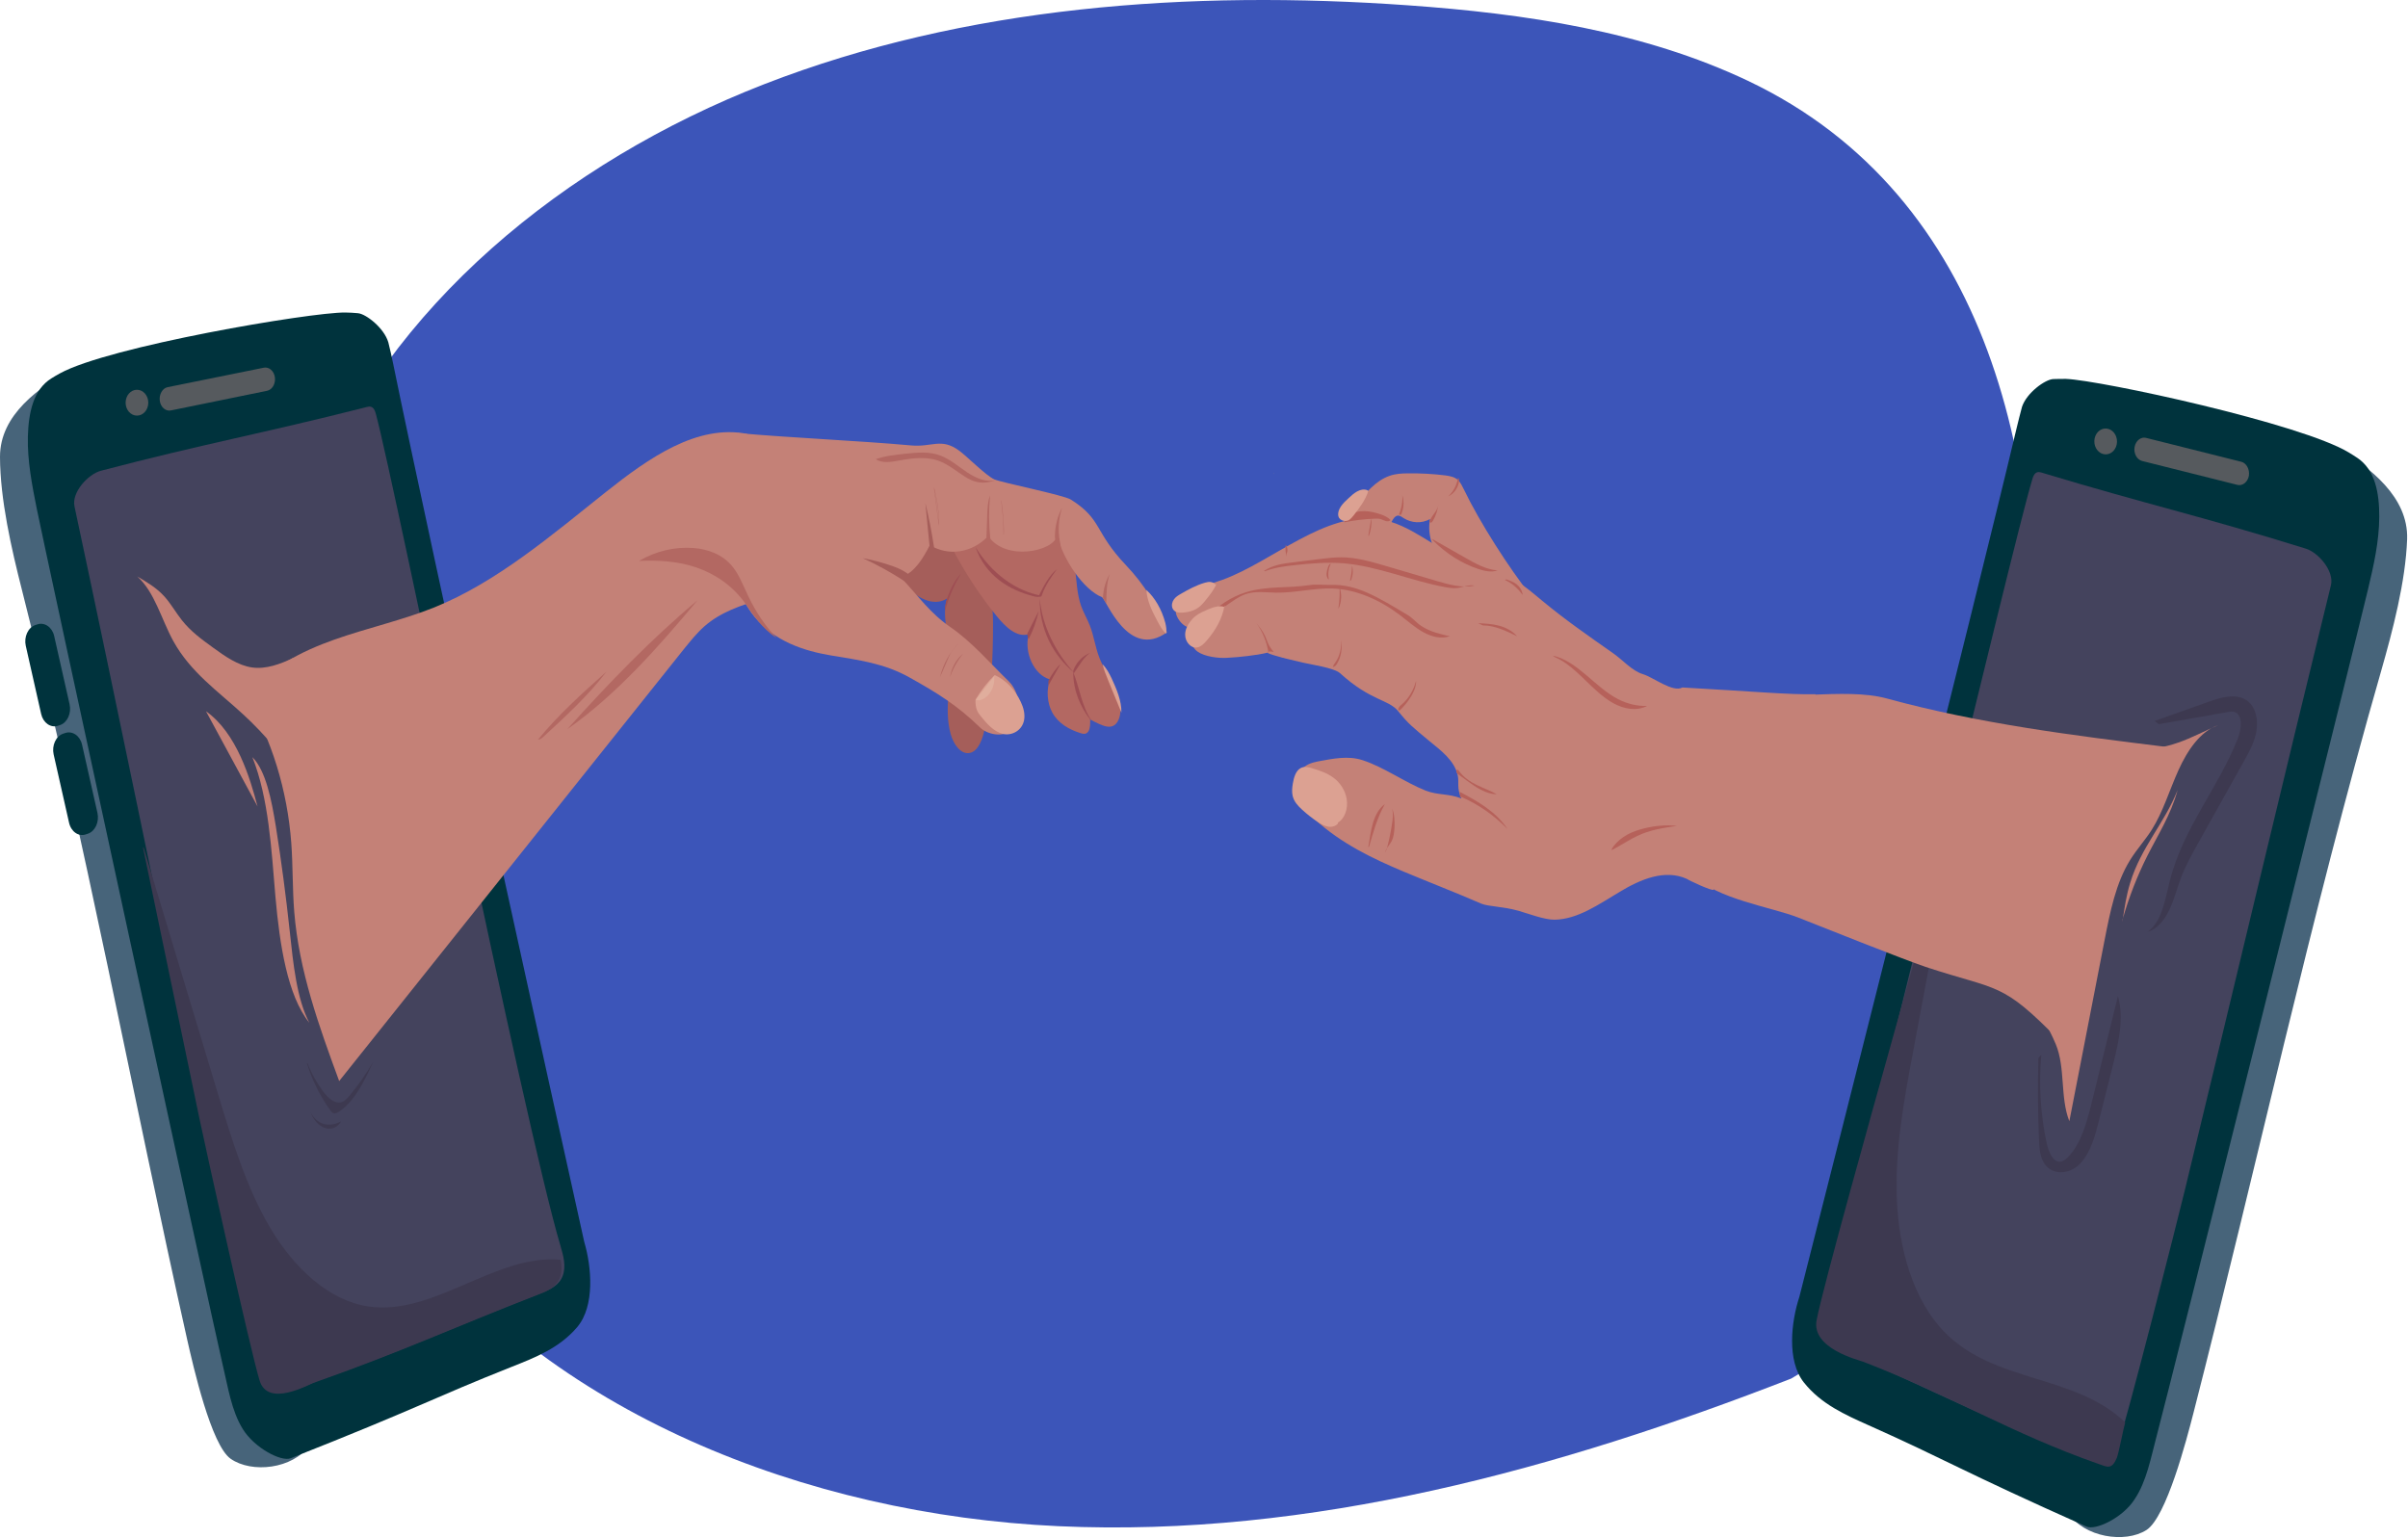 <svg width="2854" height="1823" viewBox="0 0 2854 1823" fill="none" xmlns="http://www.w3.org/2000/svg">
<path d="M61.245 503.284C29.876 551.308 70.872 629.781 86.142 701.714C95.27 745.037 86.142 794.287 95.436 837.61C154.192 1114.92 245.81 1384.26 304.731 1661.57C306.391 1669.75 306.723 1686.3 310.208 1693.45C322.657 1720.22 341.578 1710.62 366.474 1713.48C347.055 1741.27 298.424 1746.79 273.362 1729.21C250.291 1713.07 229.046 1619.68 221.91 1588.21C157.179 1299.25 100.913 994.147 25.893 698.853C13.61 650.625 0.166 592.179 0 541.703C-0.166 491.227 46.971 459.144 84.15 437.891C75.021 464.253 64.731 503.489 61.245 503.284Z" fill="#47647A"/>
<path d="M2122.83 1634.2C1847.98 1741.07 1553.87 1822.82 1254.45 1809.13C955.194 1795.43 648.638 1674.05 478.181 1444.35C372.123 1301.51 324.82 1126.78 316.687 954.509C310.712 830.261 324.322 704.378 370.629 588.304C459.924 364.125 667.891 192.262 906.066 99.689C1144.24 7.116 1410.13 -12.094 1668.89 6.298C1807.31 16.108 1947.73 36.952 2071.71 95.806C2360.34 232.929 2428.72 559.081 2406.32 856.623C2383.91 1154.16 2378.6 1485.63 2122.83 1634.2Z" fill="#3C55B9"/>
<path d="M344.566 1728.6C496.267 1668.72 512.533 1657.49 606.309 1620.29C634.193 1609.26 663.073 1598.02 684.151 1573.09C705.23 1548.15 701.247 1501.77 692.45 1472.13C658.259 1318.05 510.541 648.989 466.06 431.555C465.396 427.876 461.246 409.075 460.251 405.806C455.271 388.844 433.86 372.087 424.234 371.27C419.421 370.861 414.275 370.452 409.13 370.452C368.134 370.044 128.798 410.71 71.038 442.59C67.553 444.429 64.233 446.473 60.914 448.516C39.835 461.595 33.86 488.366 33.03 517.384C32.366 546.403 38.009 575.217 43.652 603.418C52.615 648.172 251.122 1563.48 263.902 1617.64C270.209 1644 274.192 1672.2 287.802 1694.06C301.412 1716.14 333.113 1733.1 344.566 1728.6Z" fill="#00333D"/>
<path d="M1167.47 693.747C1176.11 706.213 1176.94 723.992 1176.94 740.34C1176.94 781.416 1174.94 822.9 1167.31 862.749C1164.82 875.624 1159.67 890.746 1149.05 892.585C1138.76 894.424 1130.13 882.367 1126.81 870.31C1118.01 839.453 1128.8 805.325 1125.81 772.833C1123.82 751.375 1116.02 729.1 1122.66 709.278C1114.86 714.591 1105.4 714.387 1096.94 711.117C1088.47 707.848 1081 702.126 1073.53 696.404C1062.25 687.616 1049.63 675.559 1050.96 659.211C1051.46 652.876 1054.11 647.154 1057.27 642.045C1068.55 623.448 1086.15 610.778 1104.74 607.1C1123.49 603.422 1143.08 608.735 1159.01 621.405" fill="#A55E5A"/>
<path d="M1123.82 640.825C1140.09 673.317 1159.34 703.358 1181.25 730.333C1191.54 743.003 1204.98 756.081 1219.26 751.79C1213.28 773.86 1226.06 800.631 1244.48 805.331C1240 817.797 1241 833.124 1247.14 844.568C1254.44 857.851 1267.39 864.799 1280.17 868.886C1282.66 869.703 1285.48 870.521 1287.8 869.09C1291.29 867.047 1292.12 861.529 1292.12 856.624C1292.62 830.671 1284.15 806.149 1276.02 782.239C1270.54 766.095 1264.9 750.155 1259.42 734.011C1256.1 724.406 1252.78 714.802 1248.47 706.014C1242.99 694.57 1235.85 684.557 1228.72 674.544C1213.94 653.904 1198.51 632.446 1177.93 621.411C1169.46 616.915 1159.67 614.259 1150.87 617.528C1139.59 621.82 1131.62 634.694 1123.82 640.825Z" fill="#B36862"/>
<path d="M1152.2 637.547C1163.98 658.187 1178.92 676.17 1196.02 689.862C1207.63 699.262 1222.07 707.028 1235.35 701.919C1230.54 714.18 1231.7 728.894 1235.85 741.564C1240 754.234 1246.97 765.065 1253.94 775.487C1259.09 783.253 1264.9 791.427 1273.03 792.653C1266.39 813.701 1273.86 840.063 1289.79 851.303C1293.94 854.164 1298.42 856.208 1302.9 858.251C1308.55 860.703 1315.02 863.156 1320.33 859.886C1326.64 856.003 1328.63 845.99 1327.8 837.611C1325.64 815.541 1310.37 799.192 1302.74 778.961C1298.09 766.904 1296.43 753.417 1291.62 741.36C1288.63 733.594 1284.31 726.442 1281.49 718.676C1276.35 704.371 1276.02 688.023 1274.02 672.492C1272.53 660.23 1269.88 648.173 1266.22 636.525C1264.23 630.394 1261.91 624.264 1257.59 620.381C1254.77 617.929 1251.29 616.703 1247.8 615.681C1240.83 613.433 1233.69 610.981 1226.72 608.733C1221.41 606.893 1215.93 605.259 1210.29 604.645C1201.99 603.828 1193.53 605.872 1185.39 607.915C1177.92 609.754 1170.46 611.594 1163.82 616.089C1157.01 619.972 1151.37 627.533 1152.2 637.547Z" fill="#B36862"/>
<path d="M1160.01 848.043C1156.85 845.386 1155.86 840.277 1156.52 835.577C1157.18 831.081 1159.34 826.994 1161.5 823.111C1163.99 818.615 1166.48 814.324 1169.13 810.032C1170.3 808.193 1171.62 806.15 1173.45 805.536C1174.78 805.128 1176.1 805.537 1177.43 805.945C1192.04 811.054 1203.16 829.037 1203.16 847.838C1203.16 851.517 1202.83 855.195 1201.17 858.26C1199.18 862.143 1195.52 864.391 1191.87 864.8C1188.22 865.413 1184.57 864.391 1180.92 862.961C1172.95 859.895 1166.31 853.151 1160.01 848.043Z" stroke="#F6921E" stroke-width="0.306" stroke-miterlimit="10"/>
<path d="M811.79 747.086C797.682 747.903 784.404 755.669 773.117 766.295C761.831 776.718 752.37 789.796 742.744 802.466C724.32 826.785 704.901 849.877 684.652 872.152C713.864 853.555 740.752 829.441 764.321 801.24C780.752 781.213 796.52 758.53 811.79 747.086Z" stroke="#F6921E" stroke-width="0.306" stroke-miterlimit="10"/>
<path d="M692.452 811.863C673.364 840.473 652.286 867.039 629.547 890.949C659.422 877.666 684.153 848.034 692.452 811.863Z" stroke="#F6921E" stroke-width="0.306" stroke-miterlimit="10"/>
<path d="M88.299 600.358C137.594 831.076 187.718 1077.12 239.668 1324.8C247.967 1364.24 299.917 1599.04 310.872 1634.81C320.664 1666.69 368.133 1639.71 374.606 1637.46C480.665 1600.07 536.764 1573.3 641.993 1532.42C651.785 1528.75 662.574 1523.84 666.889 1512.4C671.204 1501.36 667.719 1488.28 664.233 1476.64C621.412 1333.18 468.051 574.405 445.644 491.232C444.814 488.167 443.818 484.897 441.66 483.262C439.005 481.014 435.519 482.24 432.366 483.058C310.872 513.915 241.66 525.973 119.502 558.056C104.73 561.939 84.647 583.397 88.299 600.358Z" fill="#44435D"/>
<path d="M316.515 463.241L202.49 486.538C196.349 487.764 190.374 482.655 189.378 475.094C188.382 467.533 192.532 460.176 198.673 458.95L312.698 435.857C318.839 434.631 324.814 439.74 325.81 447.301C326.806 454.862 322.656 462.015 316.515 463.241Z" fill="#565A5E"/>
<path d="M162.323 492.669C169.748 492.669 175.767 485.807 175.767 477.342C175.767 468.878 169.748 462.016 162.323 462.016C154.898 462.016 148.879 468.878 148.879 477.342C148.879 485.807 154.898 492.669 162.323 492.669Z" fill="#565A5E"/>
<path d="M664.569 1493.39C588.221 1485.83 514.694 1559.81 437.349 1548.77C389.88 1542.03 348.552 1503.2 320.336 1455.59C292.121 1407.97 275.191 1352.18 258.428 1297.01C229.05 1199.73 199.672 1102.46 170.295 1004.98L169.465 1004.57C191.54 1110.84 213.946 1218.53 236.519 1326.64C244.818 1366.08 296.768 1600.88 307.722 1636.65C317.515 1668.53 364.984 1641.55 371.457 1639.3C477.515 1601.91 533.615 1575.14 638.843 1534.26C648.636 1530.59 659.424 1525.68 663.74 1514.24C666.063 1507.9 665.897 1500.55 664.569 1493.39Z" fill="#3D3950"/>
<path d="M291.621 825.352C349.381 756.076 438.343 750.762 515.024 719.905C588.717 690.069 653.447 634.688 718.676 582.782C769.132 542.728 826.228 502.674 885.481 514.323C877.182 544.363 893.946 575.425 897.929 606.896C902.245 641.228 890.958 678.42 902.079 710.3C878.51 717.657 854.444 725.218 834.693 742.588C825.73 750.558 817.929 760.367 810.128 769.972C674.194 940.405 538.095 1111.04 401.995 1281.47C378.26 1216.9 354.36 1151.1 348.717 1080.59C346.559 1053.62 347.223 1026.23 345.231 999.259C340.584 936.93 321.995 876.237 291.621 825.352Z" fill="#C48177"/>
<path d="M874.027 513.305C937.098 519.027 1016.93 522.296 1080 528.018C1104.73 530.266 1115.52 518.618 1136.77 534.149C1145.73 540.688 1168.8 563.985 1178.59 568.276C1187.39 572.159 1260.92 586.873 1269.21 592.186C1306.73 615.891 1296.43 629.992 1334.77 670.25C1356.02 692.729 1371.95 717.456 1383.07 749.54C1337.43 782.441 1311.21 710.917 1306.06 707.851C1284.65 699.473 1259.75 663.302 1253.11 634.692C1248.8 654.106 1191.21 665.55 1171.29 635.305C1152.7 655.332 1124.15 659.828 1102.08 646.136C1093.94 661.871 1084.48 678.22 1067.72 684.555C1088.97 707.034 1102.08 726.652 1126.48 743.409C1151.37 760.371 1173.28 785.915 1195.52 807.577C1213.28 824.947 1208.14 857.031 1199.17 865.205C1188.38 875.014 1169.63 870.11 1161.99 862.753C1134.61 835.982 1110.54 821.269 1078.01 803.081C1047.8 786.12 1017.6 782.441 984.733 776.924C951.87 771.406 917.845 759.962 894.276 731.148C874.027 706.421 863.571 670.046 866.724 635.101C868.384 616.913 873.363 598.725 869.878 580.946C868.218 572.159 864.401 563.985 863.571 554.993C862.409 541.914 850.791 533.127 860.417 527.201C869.878 521.479 883.322 521.07 874.027 513.305Z" fill="#C48177"/>
<path d="M1156.18 829.446C1162.66 818.41 1170.29 808.601 1178.92 800.223C1191.87 805.945 1202.99 817.389 1209.79 831.898C1212.95 838.437 1215.11 846.203 1213.78 853.559C1211.45 866.23 1198.84 872.565 1188.38 869.908C1178.09 867.251 1169.63 858.055 1162.33 848.859C1159.01 844.772 1155.85 840.481 1156.18 829.446Z" fill="#DCA192"/>
<path d="M1156.52 829.437C1163.82 820.241 1171.12 810.841 1178.26 801.645C1179.25 809.614 1176.43 818.197 1171.62 823.511C1166.81 828.824 1160.33 831.48 1156.52 829.437Z" fill="#E0AE9D"/>
<path d="M1136.43 762.617C1125.81 772.631 1117.84 787.14 1114.03 802.875C1117.01 796.132 1119.84 789.388 1122.82 782.644C1124.15 779.579 1125.48 776.309 1127.31 773.448C1130.29 768.952 1134.11 765.069 1136.43 762.617Z" fill="#B36862"/>
<path d="M1141.42 774.879C1133.62 781.214 1127.81 791.432 1125.98 802.671C1129.47 792.454 1134.78 783.053 1141.42 774.879Z" fill="#B36862"/>
<path d="M1101.74 647.771C1100.09 630.605 1098.43 613.439 1096.77 596.273C1100.92 613.235 1104.23 630.401 1106.89 647.771C1106.89 648.18 1107.06 648.589 1106.89 648.997C1106.56 650.223 1105.23 649.815 1104.23 649.202C1103.57 648.793 1102.57 647.771 1101.74 647.771Z" fill="#A55E5A"/>
<path d="M1169.14 637.144C1169.47 627.948 1169.8 618.548 1170.13 609.352C1170.46 601.791 1170.8 594.025 1173.45 587.281C1171.79 604.447 1171.96 622.022 1173.78 639.188C1172.46 639.392 1170.8 639.188 1169.14 637.144Z" fill="#B36862"/>
<path d="M1250.3 636.324C1250.3 624.267 1253.28 612.006 1258.76 601.992C1254.61 614.662 1253.62 628.967 1256.27 642.25C1256.94 645.929 1257.93 650.016 1256.77 653.49C1254.28 647.564 1250.3 641.842 1250.3 636.324Z" fill="#B36862"/>
<path d="M1307.22 709.075C1307.55 698.857 1310.38 688.843 1315.19 680.465C1311.54 691.296 1311.37 703.353 1311.21 715.205C1309.38 712.957 1308.38 710.096 1307.22 709.075Z" fill="#B36862"/>
<path d="M1358.68 699.266C1359.51 712.549 1365.48 724.401 1371.46 735.641C1374.44 741.363 1377.6 747.085 1381.91 751.172C1383.07 746.881 1382.08 742.385 1381.08 738.093C1376.93 722.562 1368.97 708.666 1358.68 699.266Z" fill="#DCA192"/>
<path d="M1306.73 787.344C1308.39 794.292 1311.21 801.036 1313.86 807.575C1319.01 820.041 1323.99 832.302 1329.13 844.768C1329.3 830.258 1323.32 816.771 1317.51 804.101C1314.69 798.379 1311.87 792.657 1306.73 787.344Z" fill="#DCA192"/>
<path d="M1156.35 648.797C1161.83 665.145 1172.12 678.428 1184.4 687.829C1196.68 697.229 1210.29 702.951 1224.4 706.63C1227.89 707.651 1231.7 708.264 1234.69 706.221C1203.65 700.703 1174.77 679.042 1156.35 648.797Z" fill="#9E4E53"/>
<path d="M1232.37 709.281C1231.87 726.856 1236.02 744.635 1243.32 759.757C1250.63 774.879 1261.08 787.345 1272.7 797.154C1251.79 773.858 1234.86 741.978 1232.37 709.281Z" fill="#9E4E53"/>
<path d="M1217.6 750.973C1222.08 742.185 1226.56 733.398 1231.04 724.406C1228.55 736.259 1224.4 747.498 1219.09 757.716C1218.1 755.673 1217.6 753.22 1217.6 750.973Z" fill="#9E4E53"/>
<path d="M1242.99 806.152C1246.81 798.795 1251.62 792.256 1257.1 786.738C1252.29 795.321 1247.47 803.904 1242.66 812.487C1242.49 810.035 1242.33 807.378 1242.99 806.152Z" fill="#9E4E53"/>
<path d="M1122 710.914C1125.81 699.265 1131.29 688.026 1139.09 679.852C1130.96 693.135 1124.48 708.053 1120.17 723.788C1119.84 718.475 1121.17 713.57 1122 710.914Z" fill="#9E4E53"/>
<path d="M1231.71 705.195C1237.52 693.751 1243.49 682.103 1252.62 674.746C1245.98 683.942 1239.18 693.343 1235.19 704.582C1234.86 705.604 1234.53 706.626 1233.7 707.034C1232.87 707.443 1231.71 706.83 1231.87 705.808" fill="#9E4E53"/>
<path d="M1272.87 792.659C1277.02 783.667 1283.99 776.923 1291.96 774.062C1286.81 777.332 1282.83 783.054 1279.17 788.572C1277.02 791.841 1274.69 795.111 1272.54 798.381C1272.04 797.155 1271.87 795.724 1272.2 794.498" fill="#9E4E53"/>
<path d="M1292.45 853.353C1280.34 838.23 1271.87 817.999 1272.04 796.746C1279.51 815.342 1282.16 837.209 1293.12 853.148" fill="#9E4E53"/>
<path d="M826.724 711.523C772.118 757.299 721.33 809.819 672.367 864.382C730.625 823.511 780.417 766.904 826.724 711.523Z" fill="#B36862"/>
<path d="M1180.91 568.885C1169.3 572.359 1157.18 567.045 1146.56 560.097C1136.1 553.149 1126.14 544.362 1114.69 540.07C1101.41 534.962 1087.14 536.392 1073.36 537.822C1061.41 539.049 1049.46 540.275 1037.84 544.362C1046.14 549.471 1055.94 547.632 1065.23 545.997C1081.66 542.931 1098.76 540.683 1114.52 547.018C1124.65 551.106 1133.61 558.667 1143.24 564.797C1152.86 570.928 1163.65 575.424 1180.91 568.885Z" fill="#B36862"/>
<path d="M1189.54 633.874C1189.54 620.182 1188.71 606.49 1186.72 593.207C1188.38 608.329 1190.21 623.656 1189.54 633.874Z" stroke="#B36862" stroke-width="0.306" stroke-miterlimit="10"/>
<path d="M1112.7 621.605C1110.88 607.095 1108.88 592.791 1107.06 578.281C1111.37 595.243 1113.37 613.022 1112.7 621.605Z" stroke="#B36862" stroke-width="0.306" stroke-miterlimit="10"/>
<path d="M883.489 715.609C868.551 694.356 847.472 680.255 825.398 672.694C803.323 665.133 780.086 663.907 757.348 664.929C777.265 653.28 799.671 647.967 821.746 649.602C838.676 650.828 856.269 656.959 868.219 671.672C876.352 681.686 881.165 694.969 887.14 707.23C895.937 725.622 907.224 742.38 920.502 756.276C903.406 745.445 892.12 727.87 883.489 715.609Z" fill="#B36862"/>
<path d="M718.834 796.129C690.618 821.265 662.402 846.605 637.672 876.645C639.996 876.85 641.987 875.215 643.813 873.58C671.033 848.648 698.087 823.513 718.834 796.129Z" fill="#B36862"/>
<path d="M1081.5 684.957C1073.53 676.782 1063.24 672.695 1053.11 669.426C1042.99 666.156 1032.86 663.499 1022.57 661.66C1039.34 669.221 1055.77 678.417 1071.7 688.635C1073.53 689.861 1075.52 691.087 1077.68 691.087C1079.84 691.087 1081.99 689.044 1081.83 686.387" fill="#A55E5A"/>
<path d="M299.09 897.488C315.023 913.428 321.828 947.964 326.974 979.844C333.447 1020.71 338.924 1061.99 343.405 1103.89C347.555 1142.51 351.704 1184 366.642 1212.4C340.75 1180.52 331.455 1119.62 326.476 1063.22C321.662 1006.61 318.509 946.125 299.09 897.488Z" fill="#C48177"/>
<path d="M305.227 955.937C284.812 918.336 264.397 880.734 244.148 843.133C280.663 868.882 296.597 923.036 305.227 955.937Z" fill="#C48177"/>
<path d="M1999.17 1041.77C1973.28 1030.12 1944.57 1042.18 1919.84 1057.1C1895.11 1071.81 1870.04 1089.79 1842.49 1090.2C1830.71 1090.41 1810.96 1082.85 1799.5 1079.58C1781.41 1074.47 1763.99 1074.67 1755.69 1071.2C1725.98 1058.32 1693.45 1045.65 1663.57 1033.19C1626.72 1017.66 1589.88 1000.08 1558.51 971.472C1551.04 964.524 1543.74 956.758 1539.59 946.336C1535.44 935.914 1535.44 922.427 1541.58 913.639C1546.56 906.487 1554.52 904.035 1561.99 902.604C1579.75 899.334 1597.84 895.452 1615.11 901.174C1639.84 909.144 1665.4 927.536 1689.63 937.14C1704.07 942.862 1717.01 940.41 1732.12 946.541C1726.31 934.484 1729.46 927.536 1727.8 919.566C1724.15 901.378 1707.06 889.117 1693.94 878.286C1673.53 861.324 1669.21 858.055 1657.43 843.341C1645.65 828.627 1625.06 831.488 1588.22 797.974C1581.25 791.639 1552.86 787.552 1544.4 785.508C1492.95 773.656 1503.9 773.247 1502.41 773.656C1489.46 776.721 1470.04 778.969 1454.28 779.786C1444.15 780.399 1427.89 778.56 1419.09 772.225C1410.29 765.686 1409.96 752.811 1414.61 741.572C1407.14 749.337 1393.03 733.397 1393.53 724.201C1394.19 712.349 1406.14 705.196 1415.11 700.292C1425.89 694.366 1437.68 691.3 1449.13 687.213C1508.55 665.551 1570.96 605.266 1635.35 615.484C1671.87 621.411 1698.09 648.794 1735.6 663.917C1755.85 672.091 1777.26 676.587 1796.52 688.235C1807.8 694.979 1817.93 703.97 1828.38 712.553C1855.27 734.828 1883.49 754.446 1911.54 774.064C1923.32 782.239 1934.28 795.317 1947.39 799.2C1959.5 802.878 1982.74 821.271 1994.03 814.936C2076.19 819.431 2121.16 823.723 2151.87 822.905C2129.13 900.969 2036.52 952.876 2013.94 1030.94C2012.78 1034.82 2033.03 1050.35 2030.87 1054.64C2029.38 1056.69 2000.83 1043.2 1999.17 1041.77Z" fill="#C48177"/>
<path d="M1814.11 705.608C1788.72 673.728 1753.53 618.757 1735.11 580.338C1733.12 576.251 1731.12 572.164 1728.3 569.303C1724.15 565.215 1718.51 564.398 1713.36 563.581C1698.59 561.741 1683.66 560.924 1668.88 561.128C1661.58 561.128 1654.11 561.537 1647.14 563.989C1630.71 569.507 1618.1 584.834 1605.98 599.547C1596.68 611.195 1586.39 626.931 1591.54 642.053C1596.35 656.358 1612.95 659.423 1624.07 652.271C1635.36 645.118 1642.49 631.222 1649.46 618.348C1651.12 615.078 1653.45 611.604 1656.6 611.195C1659.09 610.991 1661.25 612.626 1663.41 614.056C1673.03 620.187 1684.98 620.8 1694.94 615.283C1690.79 635.309 1699.92 656.767 1713.03 669.641C1726.15 682.516 1742.74 688.851 1758.84 694.981C1766.97 698.047 1775.27 701.112 1783.41 704.177C1788.55 706.017 1794.36 707.856 1798.84 704.382C1803.32 700.703 1802.33 689.668 1797.02 690.077" fill="#C48177"/>
<path d="M1585.9 976.171C1582.74 979.645 1578.1 980.667 1573.78 979.849C1569.47 979.032 1565.65 976.784 1561.83 974.332C1555.36 970.04 1549.05 965.136 1543.08 959.618C1538.43 955.327 1533.78 950.422 1532.12 943.678C1530.96 938.774 1531.46 933.665 1532.29 928.76C1533.45 921.404 1535.94 913.638 1541.42 910.573C1545.73 908.12 1550.88 909.347 1555.52 910.777C1564.15 913.434 1572.95 916.295 1580.59 922.017C1588.22 927.739 1594.53 936.73 1596.19 947.561C1597.85 958.392 1593.86 970.653 1585.57 975.149" fill="#DCA192"/>
<path d="M1598.84 610.774C1610.29 603.417 1624.07 605.461 1636.52 609.752C1640.67 611.183 1644.98 613.022 1648.14 616.496C1646.64 618.131 1644.48 618.131 1642.49 617.722C1640.5 617.109 1638.67 616.087 1636.85 615.474C1634.36 614.657 1631.87 614.657 1629.21 614.861C1617.26 615.27 1605.31 616.7 1593.36 619.153C1594.03 615.474 1595.69 612.409 1598.01 610.161" fill="#B6615A"/>
<path d="M1621.75 581.966C1618.26 593.001 1611.29 601.993 1604.65 610.576C1603.16 612.415 1601.5 614.458 1599.67 615.889C1596.85 617.933 1593.36 618.137 1590.38 616.706C1589.05 616.093 1587.89 615.072 1587.06 613.845C1584.73 609.963 1586.56 604.241 1589.21 600.358C1591.87 596.475 1595.19 593.41 1598.34 590.549C1601.5 587.484 1604.82 584.623 1608.47 582.579C1612.12 580.535 1616.43 579.514 1620.25 580.944" fill="#DCA192"/>
<path d="M1510.04 561.745C1510.04 561.541 1510.04 560.519 1509.88 560.928C1509.88 561.132 1509.88 562.154 1510.04 561.745Z" fill="#E6B344"/>
<path d="M1470.05 705.609C1481 701.113 1492.46 698.865 1504.07 699.274C1507.39 699.478 1510.71 699.887 1513.53 701.931C1516.52 704.383 1518.18 708.266 1519.84 712.148C1524.16 722.775 1528.47 733.401 1530.63 745.05C1532.62 756.494 1532.29 769.164 1527.31 779.381C1519.34 782.242 1511.71 772.842 1503.41 772.638C1499.92 772.638 1496.6 774.068 1493.12 774.886C1479.68 778.155 1464.74 768.551 1459.43 752.815C1454.12 737.08 1458.76 717.257 1470.05 707.653" fill="#C48177"/>
<path d="M1441.66 692.526C1438.34 699.883 1433.36 706.014 1428.55 711.94C1426.73 714.188 1424.9 716.436 1422.74 718.275C1416.44 723.997 1408.47 725.836 1400.67 726.245C1396.52 726.449 1391.7 725.632 1389.71 721.136C1388.22 717.662 1389.22 713.37 1391.37 710.509C1393.36 707.648 1396.35 705.809 1399.17 704.174C1408.63 698.657 1418.1 693.548 1428.22 690.687C1432.37 689.461 1437.18 689.052 1440.34 692.731" fill="#DCA192"/>
<path d="M1622.4 635.31C1624.89 628.566 1625.89 621.005 1625.39 613.648C1624.23 620.801 1622.9 627.749 1621.74 634.901" fill="#B6615A"/>
<path d="M1601 688.224C1603.49 682.911 1603.99 676.167 1602.49 670.445C1602.33 676.576 1601.33 682.707 1600 688.633" fill="#B6615A"/>
<path d="M1574.27 686.599C1572.78 684.964 1572.12 682.308 1572.28 679.855C1572.45 677.403 1573.11 674.951 1573.94 672.499C1574.61 670.455 1575.6 668.207 1577.26 668.411C1574.44 673.725 1573.61 680.468 1574.94 686.599" fill="#B6615A"/>
<path d="M1524.81 659.822C1523.65 655.326 1523.32 650.626 1523.82 645.926C1526.14 648.378 1526.64 653.283 1524.81 656.348" fill="#B6615A"/>
<path d="M1727.97 566.848C1726.48 575.431 1722.33 583.196 1716.52 588.305C1721.17 586.261 1725.32 581.97 1727.64 576.452C1728.97 573.591 1729.63 570.117 1728.97 567.052" fill="#B6615A"/>
<path d="M1694.94 616.715C1697.76 609.766 1704.57 605.066 1704.73 597.301C1704.07 604.453 1701.91 611.197 1698.43 617.123C1697.76 618.349 1696.77 619.576 1695.6 619.576C1694.44 619.576 1693.61 617.123 1694.77 616.715" fill="#B6615A"/>
<path d="M1660.42 610.371C1663.74 603.423 1664.4 594.635 1662.08 587.074C1662.58 595.044 1661.08 603.014 1657.93 609.962" fill="#B6615A"/>
<path d="M1697.27 638.785C1710.38 646.142 1723.33 653.499 1736.44 661.06C1748.72 668.008 1761.34 675.16 1774.95 676.182C1767.64 678.635 1759.84 677 1752.37 674.547C1732.62 668.008 1714.03 656.36 1698.27 640.42" fill="#B6615A"/>
<path d="M1783.57 687.418C1791.71 691.096 1799.01 697.227 1804.65 705.401C1804.32 700.088 1801.17 695.592 1797.68 692.731C1794.2 689.87 1789.88 688.44 1785.57 686.805" fill="#B6615A"/>
<path d="M1621.74 1003.96C1623.4 994.353 1624.56 984.748 1627.22 975.756C1629.87 966.56 1634.52 957.978 1641.32 953.277C1632.69 968.4 1627.55 986.383 1622.57 1003.96" fill="#B6615A"/>
<path d="M1641.5 1010.7C1642.82 1005.39 1646.97 1001.71 1649.46 997.01C1651.79 992.31 1652.45 986.588 1652.78 981.07C1653.11 973.305 1652.78 965.13 1649.96 958.387C1651.62 965.13 1650.62 972.283 1649.46 979.027C1647.97 988.427 1645.98 997.623 1643.49 1006.82" fill="#B6615A"/>
<path d="M1731.96 944.693C1751.88 953.276 1770.47 966.15 1786.73 982.703C1772.29 961.246 1750.72 949.598 1729.97 938.562C1730.47 940.81 1730.63 943.263 1730.47 945.715" fill="#B6615A"/>
<path d="M1727.48 917.322C1731.13 919.978 1734.78 922.43 1738.43 925.291C1749.39 933.261 1761.17 941.435 1773.95 941.435C1766.15 937.144 1758.02 934.283 1750.05 930.4C1742.08 926.518 1734.45 921.204 1728.81 913.439C1728.47 913.03 1728.14 912.417 1727.64 912.417C1726.81 912.213 1726.15 913.234 1725.98 914.052C1725.98 915.074 1726.32 915.891 1726.98 916.708" fill="#B6615A"/>
<path d="M1658.6 842.521C1663.91 837.617 1668.55 831.895 1672.54 825.356C1675.69 820.042 1678.51 813.707 1678.35 807.168C1675.19 818.816 1669.05 828.83 1660.75 835.573C1659.09 837.004 1657.1 838.843 1657.27 841.295" fill="#B6615A"/>
<path d="M1579.75 791.429C1579.92 788.772 1581.58 786.728 1582.9 784.889C1587.88 777.737 1590.21 767.928 1589.38 758.527C1591.2 768.336 1589.54 778.963 1584.56 786.933C1583.57 788.568 1582.24 790.202 1580.58 790.202" fill="#B6615A"/>
<path d="M1586.4 721.547C1590.22 713.781 1590.55 703.768 1587.56 695.594C1588.06 703.768 1587.73 711.942 1586.4 719.912" fill="#B6615A"/>
<path d="M1909.88 1007.64C1910.38 1006.01 1911.54 1004.58 1912.37 1003.15C1921.66 991.089 1934.94 985.367 1948.22 982.097C1961.17 978.827 1974.44 977.601 1987.56 979.032C1971.62 981.28 1955.52 983.732 1940.58 990.884C1936.6 992.723 1932.62 994.971 1928.8 997.219C1923.16 1000.49 1917.68 1003.76 1912.04 1006.82" fill="#B6615A"/>
<path d="M1842.5 778.764C1855.61 784.281 1866.89 794.704 1877.68 805.126C1888.47 815.548 1899.43 826.583 1912.04 833.531C1924.65 840.479 1939.43 843.34 1952.21 836.801C1940.42 837.21 1928.64 834.349 1917.85 828.831C1890.46 814.73 1869.38 783.26 1840.17 777.129" fill="#B6615A"/>
<path d="M1757.51 741.364C1771.62 741.364 1785.07 747.903 1798.18 754.238C1792.04 747.494 1784.24 743.611 1776.27 741.568C1768.3 739.524 1760 739.116 1751.87 738.707" fill="#B6615A"/>
<path d="M1499.1 677.189C1510.22 672.898 1521.84 671.263 1533.45 670.037C1553.21 667.789 1573.12 666.154 1592.87 667.789C1633.54 671.263 1672.54 688.633 1712.87 695.99C1717.69 696.808 1722.5 697.625 1727.31 697.012C1734.12 696.195 1740.92 692.721 1747.56 694.151C1732.62 697.421 1717.36 692.925 1702.58 688.633C1682.83 682.707 1662.92 676.985 1643.16 671.059C1625.57 665.95 1607.81 660.637 1589.72 660.637C1581.75 660.637 1573.95 661.454 1565.99 662.476C1555.03 663.906 1544.08 665.132 1532.96 666.563C1521.01 667.993 1508.72 669.628 1498.1 676.781" fill="#B6615A"/>
<path d="M1503.57 774.671C1501.58 761.184 1496.44 748.513 1488.97 738.5C1492.95 743.405 1496.94 748.513 1499.59 754.44C1500.75 756.892 1501.58 759.549 1502.74 762.205C1504.57 766.292 1506.89 769.766 1509.72 772.832C1507.39 772.219 1504.9 772.219 1502.58 772.423" fill="#B6615A"/>
<path d="M1428.72 727.873C1445.98 727.873 1459.59 710.094 1476.02 704.372C1487.81 700.285 1500.25 702.328 1512.37 702.533C1534.94 702.942 1557.35 696.811 1579.92 697.628C1607.81 698.854 1635.03 710.911 1658.93 728.895C1668.06 735.843 1676.85 743.813 1686.81 749.33C1696.77 754.848 1707.89 757.709 1718.35 754.235C1706.73 751.578 1695.11 748.922 1684.82 742.178C1679.01 738.499 1674.36 732.573 1668.55 729.099C1633.2 708.05 1608.3 692.315 1577.27 693.337C1569.3 693.541 1560.17 692.315 1552.37 693.541C1527.14 697.424 1501.08 694.359 1476.52 702.124C1459.42 707.437 1443.49 717.86 1430.38 732.164" fill="#B6615A"/>
<path d="M1451.3 717.453C1448.81 733.802 1440.17 747.698 1430.38 759.142C1427.06 763.025 1423.41 766.703 1418.76 767.52C1411.79 768.746 1404.66 761.185 1404.66 752.398C1404.66 746.472 1407.48 740.954 1410.8 736.663C1412.79 734.006 1414.95 731.758 1417.44 729.919C1421.75 726.649 1426.57 724.606 1431.38 722.562C1437.85 719.905 1444.82 717.249 1451.46 719.497" fill="#DCA192"/>
<path d="M347.391 779.984C331.789 787.341 315.357 793.472 298.76 791.224C281.996 788.772 266.893 778.145 252.287 767.519C239.341 758.118 226.063 748.514 215.606 735.231C208.469 726.239 202.66 715.817 195.191 707.438C185.731 696.812 174.112 690.068 162.66 683.324C183.241 701.512 191.208 734.004 205.316 759.753C225.731 796.946 258.76 819.63 287.972 846.605C314.03 870.514 337.432 898.511 357.847 929.777C361.333 891.767 360.835 853.144 356.353 815.134" fill="#C48177"/>
<path d="M363.652 1260.42C370.125 1280.65 379.42 1299.45 391.204 1315.8C392.698 1317.85 394.358 1319.89 396.516 1319.89C397.843 1319.89 399.171 1319.28 400.333 1318.66C419.752 1306.81 431.536 1282.29 442.159 1258.99C434.026 1272.68 425.063 1285.76 415.271 1297.62C412.449 1301.09 409.296 1304.77 405.478 1306.2C397.345 1309.26 389.047 1301.91 383.237 1294.14C375.603 1283.92 369.13 1272.48 364.316 1260.01" fill="#3D3950"/>
<path d="M368.299 1319.08C372.614 1329.91 380.747 1337.27 389.045 1337.88C394.689 1338.29 400.664 1335.64 404.315 1329.3C397.842 1332.57 390.871 1334.2 384.066 1332.37C377.261 1330.53 370.788 1325.21 367.137 1316.43" fill="#3D3950"/>
<path d="M2792.54 597.904C2822.42 647.154 2779.1 723.787 2761.67 795.107C2751.22 838.022 2758.85 887.68 2748.39 930.595C2681.34 1205.04 2581.59 1470.09 2514.54 1744.54C2512.54 1752.51 2511.71 1769.07 2508.23 1776.22C2495.12 1802.38 2476.36 1791.95 2451.46 1793.59C2470.05 1822.2 2518.52 1829.97 2544.08 1813.62C2567.65 1798.49 2591.71 1706.13 2599.68 1675.06C2673.04 1389.17 2738.44 1086.93 2822.25 795.107C2835.86 747.492 2851.13 689.66 2852.96 639.184C2854.62 588.708 2808.48 554.58 2771.96 531.488C2779.93 558.259 2789.06 597.904 2792.54 597.904Z" fill="#47647A"/>
<path d="M2472.7 1809.53C2322.83 1742.71 2307.06 1730.65 2214.44 1689.37C2187.06 1677.11 2158.34 1664.44 2137.93 1638.69C2117.51 1612.94 2122.99 1566.55 2132.62 1537.33C2171.46 1384.88 2339.09 722.973 2390.05 507.787C2390.88 504.313 2395.52 485.512 2396.52 482.242C2402 465.69 2423.9 449.75 2433.53 449.341C2438.34 449.137 2443.49 449.137 2448.63 449.137C2489.63 450.772 2727.64 502.065 2784.24 536.601C2787.56 538.645 2790.88 540.688 2794.2 542.936C2814.94 557.037 2820.09 584.012 2819.92 613.03C2819.76 642.049 2813.28 670.454 2806.64 698.451C2796.35 742.796 2570.63 1648.3 2556.19 1701.84C2549.22 1728 2544.24 1755.99 2529.96 1777.25C2516.19 1798.91 2483.82 1814.64 2472.7 1809.53Z" fill="#00333D"/>
<path d="M2762.66 693.754C2706.56 922.224 2648.97 1165.61 2589.55 1410.63C2580.09 1449.67 2521.17 1681.81 2509.05 1717.17C2498.43 1748.64 2451.79 1719.62 2445.15 1716.96C2340.26 1674.87 2284.99 1645.44 2181.09 1599.87C2171.46 1595.58 2160.84 1590.26 2156.85 1578.82C2152.87 1567.58 2156.85 1554.71 2160.67 1543.26C2207.81 1401.85 2383.74 650.431 2408.64 568.484C2409.47 565.419 2410.63 562.353 2412.79 560.719C2415.61 558.675 2418.93 559.901 2422.08 560.923C2542.41 597.298 2611.29 612.421 2732.46 650.226C2747.39 654.518 2766.81 676.793 2762.66 693.754Z" fill="#44435D"/>
<path d="M2538.76 546.409L2651.96 574.815C2658.1 576.245 2664.07 571.341 2665.4 563.984C2666.56 556.423 2662.58 549.066 2656.61 547.431L2543.41 519.026C2537.27 517.595 2531.29 522.5 2529.97 529.856C2528.64 537.418 2532.62 544.774 2538.76 546.409Z" fill="#565A5E"/>
<path d="M2509.1 523.893C2509.36 515.434 2503.55 508.303 2496.13 507.965C2488.71 507.627 2482.49 514.21 2482.23 522.668C2481.98 531.127 2487.79 538.258 2495.21 538.596C2502.63 538.935 2508.85 532.351 2509.1 523.893Z" fill="#565A5E"/>
<path d="M2518.85 1686.1C2458.44 1628.27 2364 1640.12 2304.25 1578.61C2267.56 1540.81 2250.47 1480.32 2248.15 1421.46C2245.82 1362.61 2256.61 1304.37 2267.4 1246.94C2286.32 1145.79 2305.24 1044.63 2324.16 943.475L2323.66 942.453C2294.62 1046.27 2265.24 1151.3 2235.86 1256.96C2225.08 1295.58 2159.85 1527.93 2153.04 1565.13C2146.9 1598.44 2202.17 1611.92 2208.81 1614.38C2314.04 1655.04 2381.76 1698.37 2487.81 1735.56C2497.61 1739.03 2502.92 1742.3 2508.89 1728.2C2511.38 1721.87 2516.69 1693.05 2518.85 1686.1Z" fill="#3D3950"/>
<path d="M101.745 989.051L104.234 988.233C112.865 985.372 117.844 974.133 115.52 963.711L97.263 882.786C94.939 872.159 85.811 866.029 77.346 868.89L74.856 869.707C66.226 872.568 61.246 883.808 63.57 894.23L81.828 975.155C84.151 985.781 93.114 992.116 101.745 989.051Z" fill="#00333D"/>
<path d="M68.713 860.301L71.203 859.483C79.834 856.622 84.813 845.383 82.489 834.961L64.232 754.036C61.908 743.409 52.78 737.279 44.315 740.14L41.825 740.957C33.194 743.818 28.215 755.058 30.539 765.48L48.796 846.405C51.12 856.827 60.083 863.162 68.713 860.301Z" fill="#00333D"/>
<path d="M2029.88 819.625C2112.04 832.908 2185.57 814.107 2236.36 828.004C2345.4 857.839 2456.94 871.736 2567.97 885.428C2484.16 998.641 2458.93 1082.63 2441.33 1234.06C2371.79 1162.74 2369.8 1175 2282.33 1146.19C2256.6 1137.6 2156.36 1097.55 2130.96 1087.54C2099.43 1075.27 2033.37 1065.26 2008.8 1038.29C2005.65 1034.81 2012.62 1031.34 2011.46 1026.43C2009.96 1019.69 2012.62 1012.74 2015.11 1006.41C2042 940.808 1997.18 910.972 2023.91 845.169" fill="#C48177"/>
<path d="M2518.68 888.91C2572.79 890.75 2595.19 873.992 2628.89 859.688C2607.81 866.84 2592.54 889.524 2581.92 913.024C2571.29 936.525 2563.66 962.479 2550.21 983.732C2542.25 996.197 2532.46 1006.82 2524.65 1019.49C2507.73 1046.67 2500.92 1081 2494.45 1114.11C2480.5 1185.84 2466.56 1257.57 2452.62 1329.09C2441.5 1300.89 2448.14 1265.54 2436.52 1237.75C2418.43 1194.22 2383.58 1158.05 2380.26 1115.13C2378.1 1087.95 2422.41 1054.23 2428.72 1028.08C2441.33 975.966 2483.16 944.495 2521.83 917.929" fill="#C48177"/>
<path d="M2419.43 1250.41C2416.27 1285.36 2418.43 1320.91 2425.73 1355.04C2428.06 1365.46 2433.2 1377.93 2442 1377.11C2445.32 1376.7 2448.14 1374.46 2450.63 1372C2466.56 1356.06 2473.37 1330.31 2479.34 1306.2C2489.63 1264.31 2499.92 1222.62 2510.21 1180.73C2517.68 1206.88 2511.04 1235.49 2504.41 1262.06C2498.93 1283.52 2493.62 1305.18 2488.14 1326.64C2483.33 1346.05 2477.85 1366.49 2465.24 1379.56C2452.62 1392.64 2430.55 1394.07 2421.58 1376.91C2417.6 1369.14 2416.94 1359.54 2416.6 1350.34C2415.28 1318.26 2415.11 1286.17 2415.94 1254.09" fill="#3D3950"/>
<path d="M2558.51 858.458C2585.56 853.757 2612.78 848.853 2639.84 844.153C2643.16 843.54 2646.64 842.927 2649.8 844.562C2658.43 849.262 2656.44 864.997 2652.29 875.419C2629.05 934.274 2587.56 981.48 2571.79 1043.81C2566.15 1066.29 2562.16 1093.06 2545.4 1104.5C2556.52 1101.64 2565.32 1090.81 2571.12 1078.55C2576.93 1066.49 2580.25 1052.8 2585.07 1040.13C2590.38 1026.23 2597.51 1013.56 2604.49 1000.89C2623.07 967.788 2641.5 934.478 2660.09 901.372C2665.4 891.768 2670.88 881.959 2673.53 870.719C2676.19 859.479 2675.52 846.401 2669.71 837.409C2658.76 820.448 2637.35 824.943 2620.59 830.87C2598.34 838.84 2576.1 846.605 2553.86 854.575" fill="#3D3950"/>
<path d="M2515.53 1092.65C2517.85 1076.91 2520.18 1060.97 2524.83 1046.26C2537.61 1004.16 2565.16 976.369 2580.93 936.52C2572.96 965.947 2557.69 989.448 2544.91 1014.79C2533.29 1037.88 2523.33 1063.22 2515.7 1089.99" fill="#C48177"/>
</svg>
